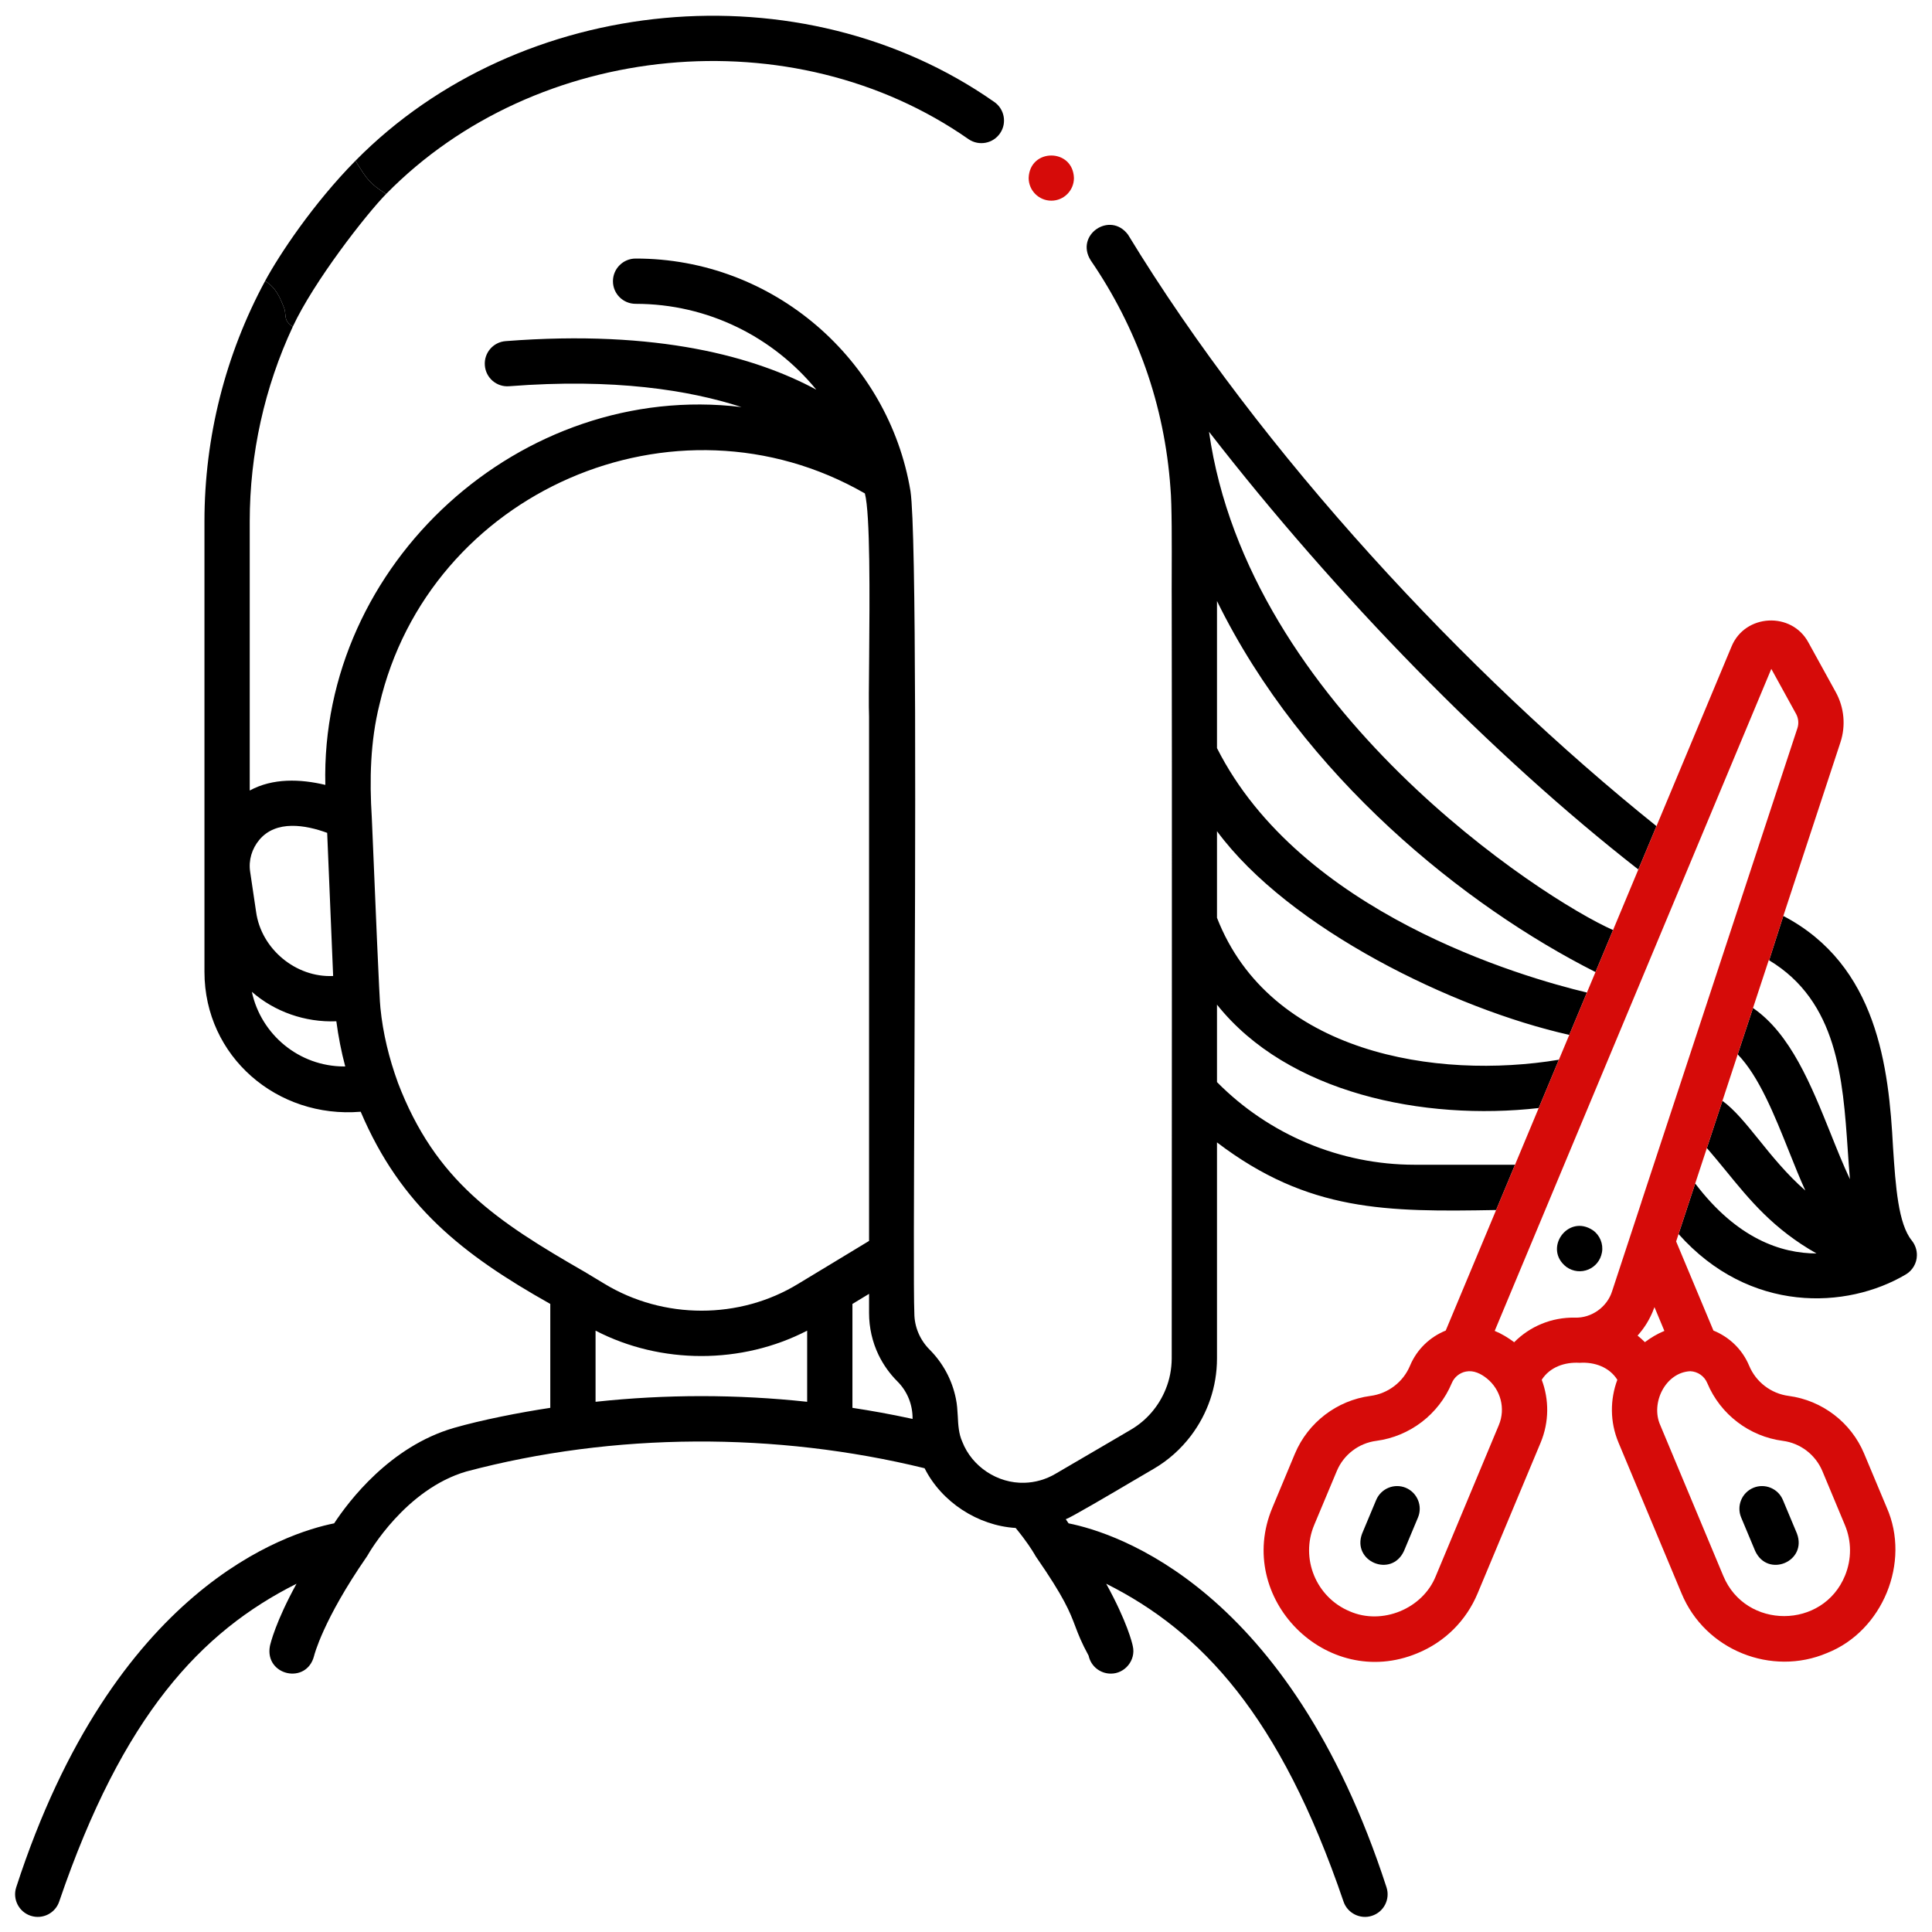 <svg width="23" height="23" viewBox="0 0 23 23" fill="none" xmlns="http://www.w3.org/2000/svg">
<g clip-path="url(#clip0_1030_338)">
<path d="M16.736 17.712C16.598 17.655 16.441 17.72 16.383 17.857L16.216 18.256C16.09 18.588 16.564 18.789 16.714 18.464L16.881 18.065C16.938 17.928 16.873 17.77 16.736 17.712Z" fill="black"/>
<path d="M19.071 14.909C19.089 14.809 19.046 14.704 18.963 14.646C18.666 14.447 18.366 14.866 18.648 15.083C18.812 15.199 19.036 15.107 19.071 14.909H19.071Z" fill="black"/>
<path d="M20.895 18.464C21.045 18.789 21.518 18.589 21.392 18.256L21.225 17.857C21.168 17.72 21.01 17.655 20.873 17.712C20.735 17.77 20.671 17.928 20.728 18.065L20.895 18.464Z" fill="black"/>
<path d="M4.597 2.309C4.403 2.188 4.365 2.127 4.253 1.948C4.247 1.936 4.239 1.925 4.232 1.913C3.729 2.423 3.325 3.032 3.156 3.345C3.289 3.428 3.334 3.544 3.384 3.671C3.392 3.692 3.394 3.714 3.396 3.737C3.4 3.788 3.405 3.84 3.486 3.888C3.738 3.348 4.357 2.554 4.597 2.309Z" fill="black"/>
<path fill-rule="evenodd" clip-rule="evenodd" d="M22.82 14.947C22.822 14.883 22.8 14.819 22.76 14.769C22.598 14.57 22.567 14.127 22.536 13.658C22.486 12.71 22.351 11.49 21.23 10.904L21.061 11.432V11.432C21.875 11.922 21.939 12.841 21.997 13.689C22.005 13.807 22.013 13.924 22.023 14.038C21.943 13.868 21.868 13.681 21.792 13.491L21.792 13.491C21.561 12.917 21.316 12.307 20.869 12L20.687 12.552V12.552C20.94 12.813 21.125 13.275 21.298 13.708C21.363 13.871 21.427 14.031 21.492 14.173C21.272 13.981 21.094 13.761 20.934 13.562C20.782 13.374 20.649 13.21 20.505 13.105L20.32 13.667C20.397 13.756 20.471 13.846 20.544 13.935C20.83 14.286 21.112 14.632 21.625 14.922C21.209 14.922 20.681 14.749 20.181 14.089L20.181 14.089L19.983 14.691C20.827 15.64 21.987 15.588 22.688 15.172C22.767 15.126 22.819 15.038 22.82 14.947L22.82 14.947ZM14.488 13.6C15.577 14.429 16.509 14.428 17.811 14.405L18.036 13.866L16.84 13.866C15.957 13.866 15.107 13.509 14.488 12.882V11.96C15.328 13.015 16.948 13.346 18.318 13.191L18.558 12.616C17.1 12.857 15.117 12.541 14.488 10.926V9.895C15.343 11.055 17.305 12.012 18.682 12.32L18.892 11.816C18.126 11.633 15.481 10.872 14.488 8.906V7.155C15.511 9.242 17.443 10.79 18.994 11.572L19.203 11.072C18.369 10.705 14.86 8.432 14.393 5.14C15.909 7.094 17.764 8.993 19.504 10.351L19.72 9.835C17.457 8.018 15.018 5.404 13.429 2.794C13.217 2.509 12.793 2.796 12.985 3.1C13.258 3.498 13.477 3.927 13.638 4.381C13.8 4.839 13.899 5.32 13.934 5.81C13.952 6.003 13.95 6.498 13.949 6.85V6.851V6.851V6.851V6.851C13.949 6.971 13.948 7.074 13.949 7.144C13.954 8.521 13.949 16.173 13.949 16.173C13.948 16.298 13.925 16.421 13.878 16.536C13.798 16.736 13.654 16.908 13.463 17.02L13.221 17.162L12.564 17.546C12.452 17.612 12.324 17.649 12.195 17.652C11.876 17.662 11.571 17.46 11.456 17.164C11.413 17.069 11.407 16.963 11.402 16.857C11.398 16.788 11.394 16.719 11.38 16.653C11.336 16.432 11.228 16.228 11.065 16.065C10.951 15.95 10.885 15.795 10.885 15.632C10.875 15.395 10.88 14.233 10.886 12.786V12.786C10.897 10.063 10.912 6.33 10.839 5.846C10.58 4.286 9.21 3.076 7.567 3.078C7.418 3.078 7.297 3.199 7.297 3.348C7.297 3.497 7.418 3.617 7.567 3.617C8.433 3.617 9.208 4.016 9.718 4.639C8.998 4.251 7.837 3.92 6.02 4.061C5.871 4.072 5.76 4.202 5.772 4.35C5.783 4.499 5.913 4.61 6.061 4.598C7.31 4.501 8.205 4.644 8.827 4.846C6.203 4.529 3.808 6.713 3.873 9.344C3.576 9.273 3.247 9.261 2.973 9.411V6.207C2.973 5.403 3.149 4.611 3.486 3.888C3.405 3.84 3.4 3.788 3.396 3.737C3.394 3.714 3.392 3.692 3.384 3.671C3.334 3.544 3.289 3.428 3.156 3.345C2.683 4.221 2.434 5.206 2.434 6.207V11.571C2.435 12.58 3.302 13.318 4.294 13.235C4.771 14.356 5.504 14.934 6.551 15.523V16.76C6.186 16.815 5.733 16.904 5.4 17C4.643 17.221 4.153 17.869 3.978 18.135C3.418 18.247 1.353 18.894 0.193 22.468C0.147 22.609 0.225 22.761 0.366 22.807C0.508 22.853 0.66 22.776 0.706 22.634C1.461 20.421 2.394 19.424 3.53 18.854C3.282 19.306 3.221 19.561 3.213 19.597C3.149 19.947 3.65 20.061 3.739 19.713C3.74 19.709 3.842 19.29 4.364 18.535C4.367 18.53 4.37 18.525 4.374 18.52L4.376 18.516C4.376 18.515 4.377 18.514 4.378 18.513C4.394 18.484 4.828 17.729 5.551 17.518C7.309 17.051 9.238 17.046 11.007 17.479C11.209 17.882 11.642 18.163 12.091 18.19C12.227 18.356 12.284 18.451 12.316 18.503C12.323 18.517 12.33 18.527 12.335 18.535C12.672 19.022 12.735 19.187 12.801 19.361C12.837 19.457 12.875 19.555 12.96 19.711C12.987 19.838 13.099 19.924 13.223 19.924C13.392 19.926 13.524 19.763 13.486 19.598C13.479 19.561 13.418 19.306 13.169 18.854C14.302 19.422 15.239 20.422 15.993 22.634C16.039 22.777 16.195 22.853 16.333 22.807C16.475 22.761 16.552 22.609 16.506 22.468C15.346 18.894 13.281 18.247 12.721 18.135C12.711 18.12 12.7 18.104 12.688 18.086C12.745 18.068 13.216 17.791 13.509 17.618L13.509 17.618C13.622 17.551 13.709 17.5 13.736 17.485C13.909 17.384 14.057 17.251 14.178 17.092C14.376 16.83 14.488 16.509 14.488 16.173V13.6ZM11.532 1.658C9.439 0.194 6.383 0.488 4.597 2.309C4.403 2.188 4.365 2.127 4.253 1.948C4.247 1.936 4.239 1.925 4.232 1.913C6.194 -0.077 9.541 -0.393 11.834 1.212C11.957 1.295 11.99 1.463 11.906 1.586C11.823 1.709 11.655 1.741 11.532 1.658ZM3.088 9.997C3.287 9.76 3.637 9.82 3.895 9.915L3.966 11.619C3.522 11.64 3.11 11.297 3.049 10.857L2.978 10.378C2.957 10.241 2.999 10.103 3.088 9.997ZM4.098 12.696C3.559 12.696 3.107 12.315 2.998 11.807C3.267 12.043 3.631 12.173 4.004 12.158C4.028 12.339 4.063 12.52 4.11 12.696H4.098ZM4.736 12.886C4.632 12.6 4.559 12.304 4.529 12.001C4.518 11.952 4.46 10.537 4.436 9.963L4.436 9.963L4.436 9.963C4.431 9.837 4.427 9.752 4.426 9.731C4.398 9.284 4.408 8.826 4.517 8.389C5.107 5.854 8.034 4.573 10.296 5.874C10.361 6.115 10.353 7.115 10.347 7.834C10.344 8.15 10.341 8.411 10.346 8.53V9.105V14.773C10.246 14.834 10.023 14.969 9.826 15.088L9.82 15.092L9.816 15.094L9.805 15.101L9.781 15.115C9.665 15.185 9.562 15.248 9.505 15.282C8.806 15.711 7.898 15.71 7.194 15.282L6.96 15.141C5.91 14.537 5.184 14.06 4.736 12.887V12.886ZM7.09 15.841C7.867 16.244 8.831 16.244 9.609 15.841V16.688C8.772 16.598 7.927 16.598 7.09 16.688V15.841ZM10.831 16.885C10.605 16.836 10.377 16.795 10.148 16.76V15.523L10.346 15.403V15.631C10.346 15.806 10.385 15.975 10.458 16.128C10.515 16.246 10.59 16.352 10.684 16.446C10.803 16.565 10.866 16.724 10.864 16.892C10.859 16.891 10.855 16.89 10.851 16.889L10.85 16.889C10.847 16.888 10.843 16.887 10.84 16.887C10.837 16.886 10.834 16.885 10.831 16.885V16.885Z" fill="black"/>
<path fill-rule="evenodd" clip-rule="evenodd" d="M21.23 10.904L21.91 8.837C21.975 8.64 21.955 8.423 21.855 8.241L21.529 7.649C21.329 7.277 20.772 7.307 20.613 7.698L19.72 9.835L19.504 10.351L19.203 11.072L18.994 11.572L18.892 11.816V11.816L18.682 12.32L18.558 12.616L18.318 13.191L18.036 13.866L17.811 14.405L17.211 15.84C17.026 15.915 16.869 16.06 16.786 16.258C16.705 16.453 16.524 16.591 16.315 16.618C15.916 16.671 15.572 16.934 15.416 17.305L15.148 17.947C14.694 19.026 15.792 20.131 16.872 19.682C17.2 19.548 17.455 19.294 17.591 18.968L18.341 17.174C18.444 16.926 18.442 16.66 18.354 16.426C18.45 16.275 18.628 16.213 18.805 16.224C18.982 16.212 19.159 16.275 19.254 16.426C19.167 16.66 19.164 16.926 19.268 17.174L20.018 18.968C20.299 19.648 21.092 19.959 21.75 19.679C22.412 19.418 22.749 18.598 22.461 17.947L22.192 17.305C22.037 16.934 21.693 16.671 21.294 16.618C21.085 16.591 20.904 16.453 20.823 16.258C20.74 16.06 20.583 15.915 20.398 15.84L19.954 14.779L19.983 14.691L20.181 14.089L20.32 13.667L20.505 13.106L20.687 12.552V12.552L20.869 12L21.057 11.429L21.061 11.432L21.23 10.904ZM17.094 18.76L17.843 16.966C17.927 16.767 17.863 16.541 17.702 16.411C17.632 16.354 17.544 16.31 17.452 16.328C17.377 16.342 17.312 16.395 17.283 16.466C17.128 16.837 16.784 17.1 16.385 17.153C16.175 17.18 15.995 17.318 15.914 17.513L15.645 18.155C15.478 18.554 15.668 19.015 16.067 19.182C16.453 19.352 16.939 19.152 17.094 18.76ZM17.794 15.844C17.877 15.878 17.954 15.925 18.026 15.979V15.979C18.213 15.79 18.471 15.681 18.75 15.686C18.946 15.693 19.132 15.56 19.191 15.374C19.294 15.059 19.417 14.686 19.541 14.31L19.541 14.308C19.672 13.911 19.804 13.511 19.914 13.176C19.932 13.123 20.253 12.147 20.592 11.117C20.964 9.986 21.358 8.789 21.398 8.668C21.416 8.613 21.41 8.552 21.383 8.501L21.087 7.963L17.794 15.844ZM19.814 15.844L19.696 15.561C19.693 15.57 19.689 15.579 19.685 15.589L19.685 15.589L19.685 15.589C19.679 15.606 19.672 15.623 19.664 15.64V15.64C19.622 15.735 19.564 15.823 19.495 15.9C19.526 15.925 19.555 15.951 19.582 15.978C19.654 15.924 19.731 15.878 19.814 15.844ZM21.695 17.513C21.613 17.318 21.433 17.18 21.224 17.153L21.224 17.153C20.825 17.101 20.48 16.837 20.325 16.466C20.29 16.381 20.21 16.328 20.123 16.324C19.828 16.337 19.647 16.702 19.765 16.966L20.515 18.76C20.781 19.401 21.704 19.398 21.965 18.756C22.044 18.562 22.044 18.348 21.963 18.155L21.695 17.513Z" fill="#D60B09"/>
<path d="M12.516 2.389C12.665 2.389 12.785 2.268 12.785 2.119C12.773 1.762 12.258 1.762 12.246 2.119C12.246 2.268 12.367 2.389 12.516 2.389Z" fill="#D60B09"/>
</g>
<defs>
<clipPath id="clip0_1030_338">
<rect width="23" height="23" fill="white"/>
</clipPath>
</defs>
</svg>

